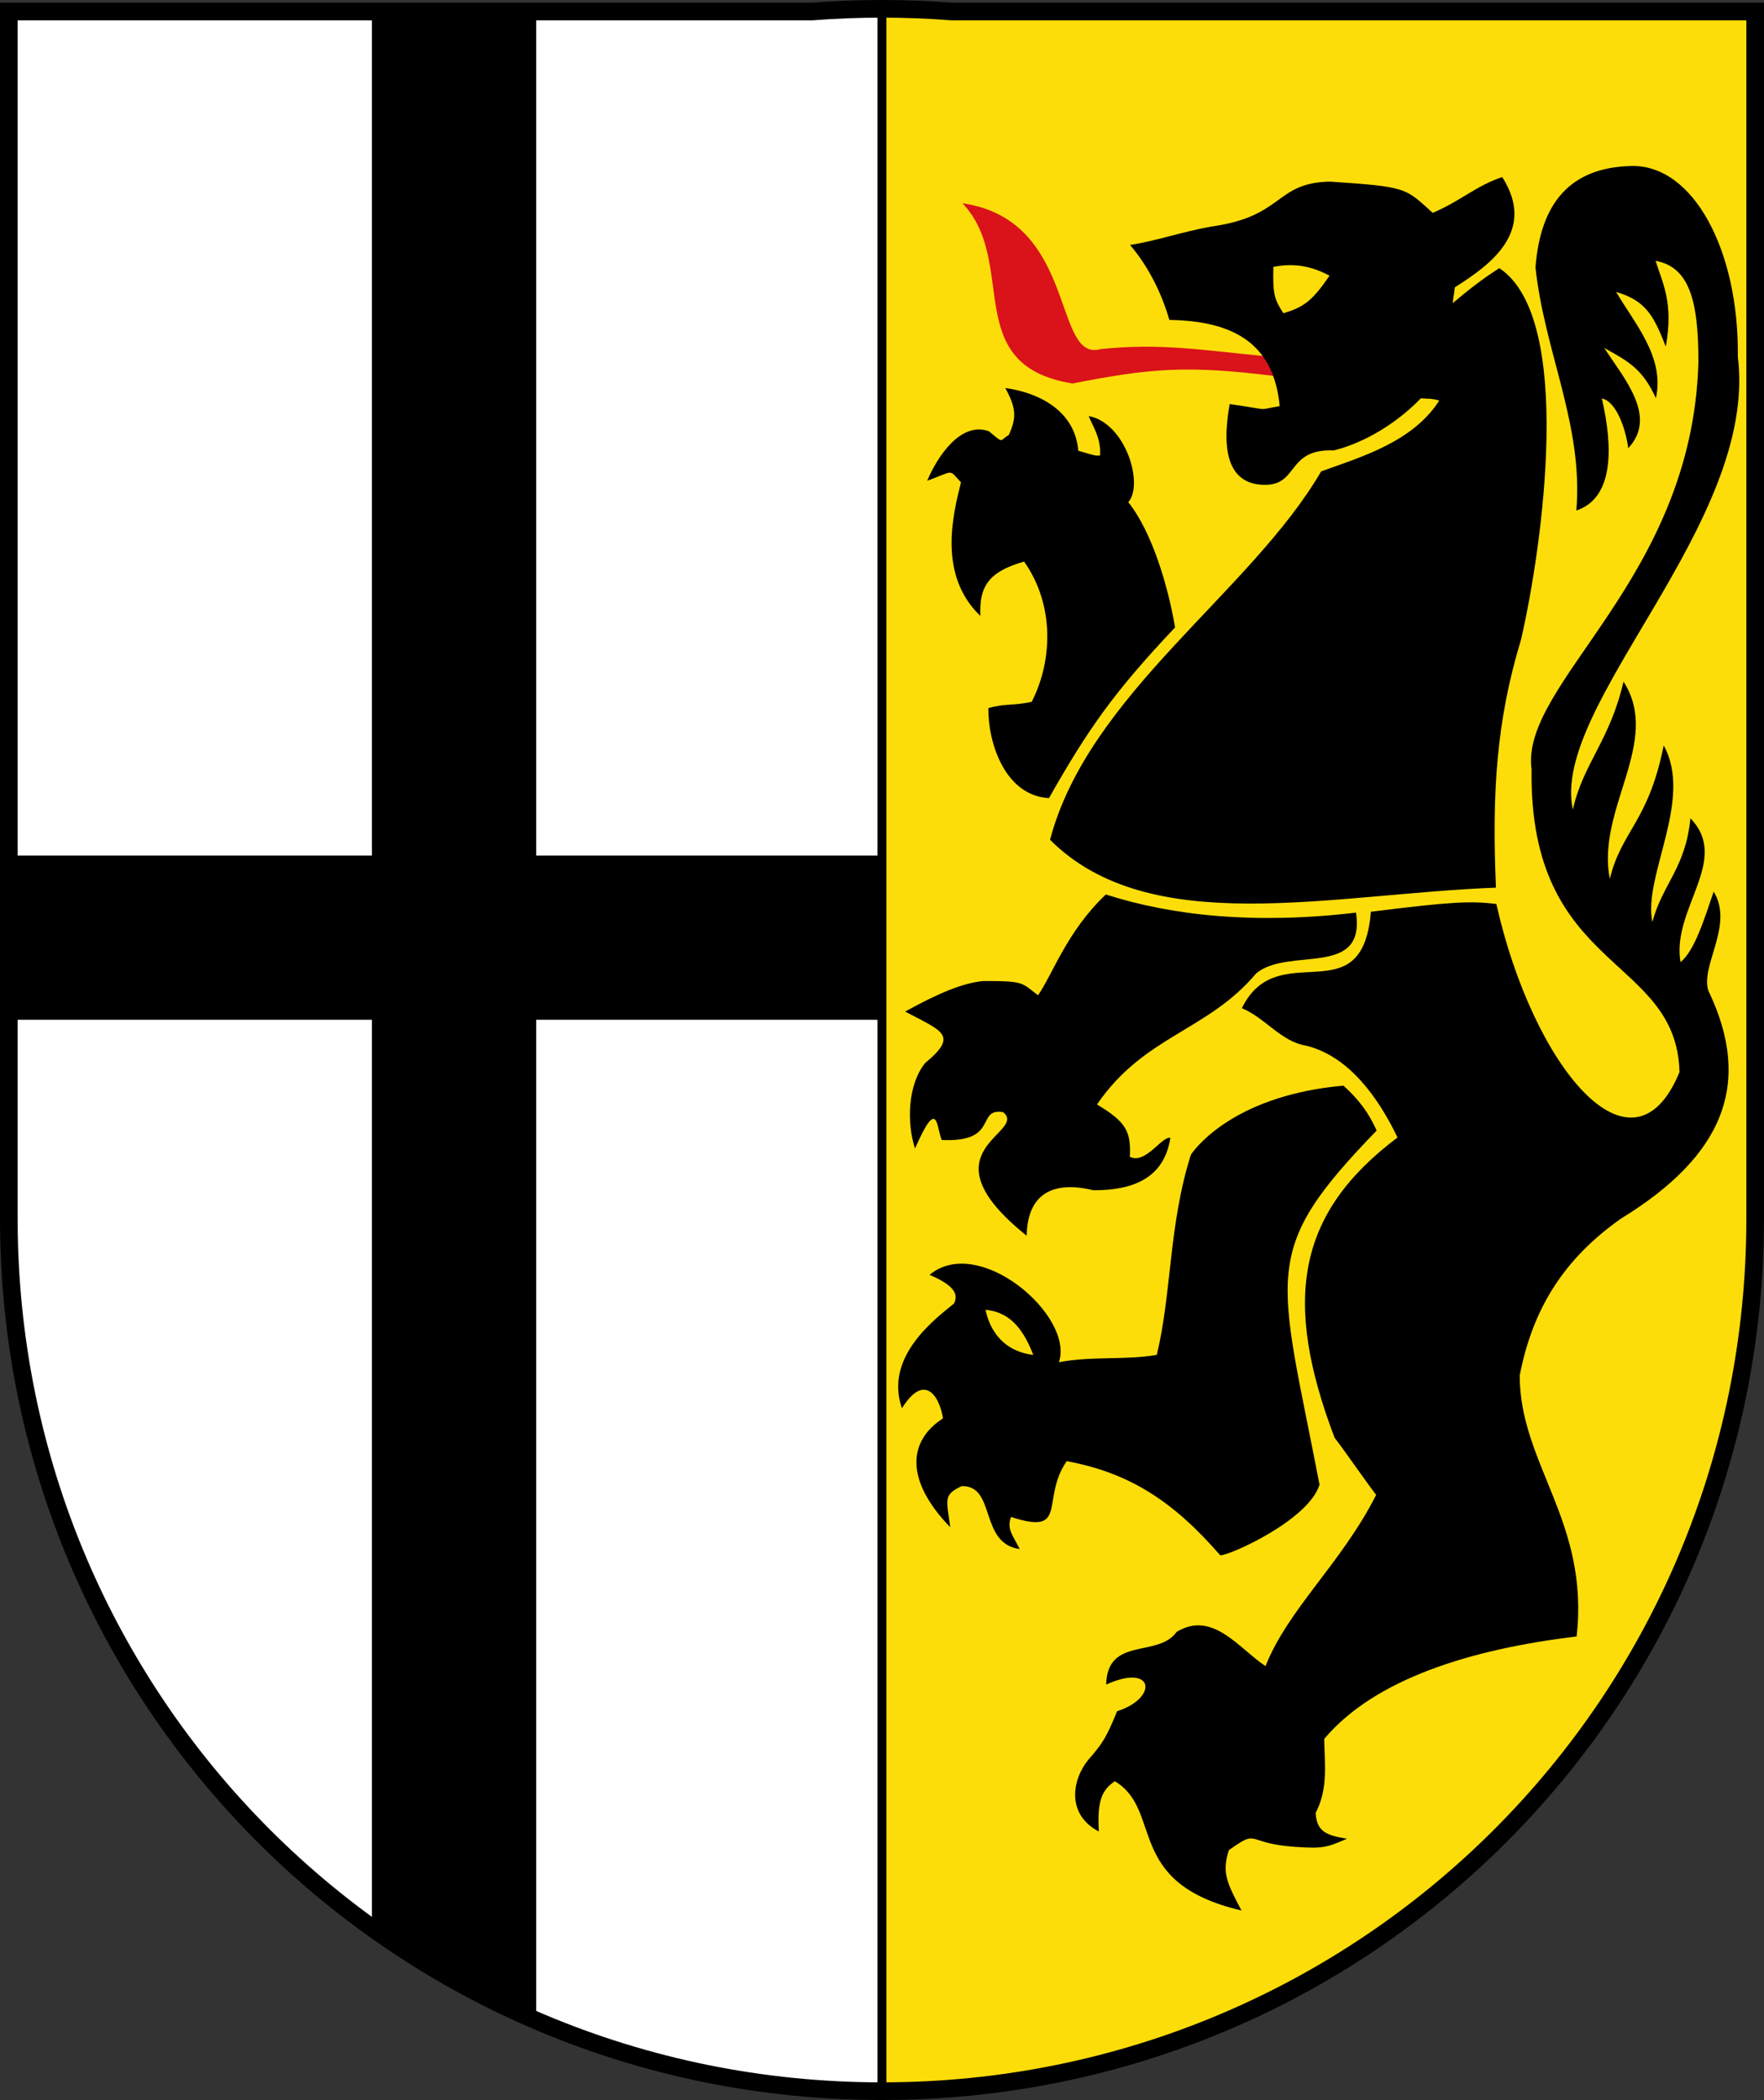 <?xml version="1.0" encoding="UTF-8" standalone="no"?>
<!-- Created with Inkscape (http://www.inkscape.org/) -->
<svg
   xmlns:dc="http://purl.org/dc/elements/1.1/"
   xmlns:cc="http://creativecommons.org/ns#"
   xmlns:rdf="http://www.w3.org/1999/02/22-rdf-syntax-ns#"
   xmlns:svg="http://www.w3.org/2000/svg"
   xmlns="http://www.w3.org/2000/svg"
   xmlns:sodipodi="http://sodipodi.sourceforge.net/DTD/sodipodi-0.dtd"
   xmlns:inkscape="http://www.inkscape.org/namespaces/inkscape"
   id="svg2"
   sodipodi:version="0.32"
   inkscape:version="0.46"
   width="400"
   height="476"
   version="1.0"
   sodipodi:docname="Kreiswappen_des_Rhein-Kreises_Neuss.svg"
   inkscape:output_extension="org.inkscape.output.svg.inkscape">
  <rect width="100%" height="100%" fill="#333333" stroke="none"/>
  <defs
     id="defs5">
    <inkscape:perspective
       sodipodi:type="inkscape:persp3d"
       inkscape:vp_x="0 : 526.18109 : 1"
       inkscape:vp_y="0 : 1000 : 0"
       inkscape:vp_z="744.09448 : 526.18109 : 1"
       inkscape:persp3d-origin="372.04724 : 350.78739 : 1"
       id="perspective9" />
    <inkscape:perspective
       id="perspective2486"
       inkscape:persp3d-origin="372.04724 : 350.78739 : 1"
       inkscape:vp_z="744.09448 : 526.18109 : 1"
       inkscape:vp_y="0 : 1000 : 0"
       inkscape:vp_x="0 : 526.18109 : 1"
       sodipodi:type="inkscape:persp3d" />
    <inkscape:perspective
       id="perspective3335"
       inkscape:persp3d-origin="372.04724 : 350.78739 : 1"
       inkscape:vp_z="744.09448 : 526.18109 : 1"
       inkscape:vp_y="0 : 1000 : 0"
       inkscape:vp_x="0 : 526.18109 : 1"
       sodipodi:type="inkscape:persp3d" />
  </defs>
  <sodipodi:namedview
     inkscape:window-height="667"
     inkscape:window-width="815"
     inkscape:pageshadow="2"
     inkscape:pageopacity="0.0"
     guidetolerance="10.0"
     gridtolerance="10.0"
     objecttolerance="10.0"
     borderopacity="1.0"
     bordercolor="#666666"
     pagecolor="#ffffff"
     id="base"
     showgrid="false"
     inkscape:zoom="1"
     inkscape:cx="214.89401"
     inkscape:cy="233.31016"
     inkscape:window-x="41"
     inkscape:window-y="-2"
     inkscape:current-layer="svg2" />
  <path
     style="opacity:1;fill:#ffffff;fill-opacity:1;fill-rule:nonzero;stroke:#000000;stroke-width:2;stroke-linecap:butt;stroke-linejoin:miter;marker:none;marker-start:none;marker-mid:none;marker-end:none;stroke-miterlimit:4;stroke-dasharray:none;stroke-dashoffset:0;stroke-opacity:1;visibility:visible;display:inline;overflow:visible;enable-background:accumulate"
     d="M 200,2 L 2,2.612 L 2,199.809 L 2,276.191 C 2,385.777 90.308,474 200,474 L 200,2 z"
     id="vorn"
     sodipodi:nodetypes="cccccc" />
  <path
     style="opacity:1;fill:#fcdd09;fill-opacity:1;fill-rule:nonzero;stroke:#000000;stroke-width:2;stroke-linecap:butt;stroke-linejoin:miter;marker:none;marker-start:none;marker-mid:none;marker-end:none;stroke-miterlimit:4;stroke-dasharray:none;stroke-dashoffset:0;stroke-opacity:1;visibility:visible;display:inline;overflow:visible;enable-background:accumulate"
     d="M 200,2 L 398,2.612 L 398,199.809 L 398,276.191 C 398,385.777 309.692,474 200,474 L 200,2 z"
     id="hinten"
     sodipodi:nodetypes="cccccc" />
  <path
     style="opacity:1;fill:#da121a;fill-opacity:1;fill-rule:nonzero;stroke:none;stroke-width:2;stroke-linecap:butt;stroke-linejoin:miter;marker:none;marker-start:none;marker-mid:none;marker-end:none;stroke-miterlimit:4;stroke-dashoffset:0;stroke-opacity:1;visibility:visible;display:inline;overflow:visible;enable-background:accumulate"
     d="M 218.249,46.074 C 244.471,49.883 238.608,82.242 249.582,79.126 C 262.924,77.741 272.224,79.311 286.476,80.696 C 289.119,84.331 287.386,81.735 288.772,85.197 C 269.134,82.773 260.759,83.466 243.2,86.928 C 217.556,82.773 231.071,59.577 218.249,46.074 z"
     id="zunge"
     sodipodi:nodetypes="cccccc" />
  <path
     style="opacity:1;fill:#000000;fill-opacity:1"
     d="M 252.802,403.75 C 250.062,405.591 248.727,407.855 249.169,415.145 C 241.664,411.209 243.155,403.259 246.81,398.852 C 250.24,394.948 250.931,393.608 253.314,387.88 C 262.726,384.86 261.702,376.891 250.827,381.836 C 251.111,370.84 262.555,375.869 266.827,369.886 C 274.992,364.944 280.982,373.701 286.96,377.646 C 292.201,364.559 304.134,354.428 312.057,338.844 C 310.137,336.399 304.541,328.323 302.622,325.878 C 290.81,294.733 294.019,275.039 316.896,257.831 C 312.722,249.13 306.051,239.437 296.175,237.021 C 290.392,236.055 287.062,230.83 281.6,228.514 C 289.785,211.83 308.934,230.427 310.859,206.664 C 328.707,204.44 333.341,204.156 339.309,204.901 C 347.608,241.808 370.128,269.065 380.841,243.005 C 380.163,216.353 346.67,220.49 347.294,174.414 C 344.619,154.77 383.821,131.371 385.125,82.051 C 385.159,67.745 382.879,60.499 375.425,59.119 C 376.925,64.088 379.556,68.472 377.733,78.548 C 374.906,71.326 373.101,68.154 366.471,66.168 C 370.585,73.244 377.551,80.904 375.491,90.255 C 372.507,83.737 369.426,81.972 363.77,78.871 C 368.408,85.98 375.901,94.446 369.21,101.597 C 368.736,97.641 366.624,90.982 363.23,90.324 C 365.758,101.212 366.033,112.89 357.449,115.716 C 359.069,96.319 350.213,79.785 348.183,60.594 C 349.315,46.064 355.994,37.932 369.949,37.624 C 384.023,37.311 394.352,56.854 394.068,80.862 C 398.73,118.611 351.472,159.789 356.654,183.523 C 359.003,172.991 365.034,167.951 368.143,154.497 C 376.937,168.16 361.872,183.38 365.045,199.204 C 367.666,188.287 373.771,186.399 377.254,168.975 C 384.073,181.247 372.503,198.588 374.688,208.99 C 377.007,200.319 382.215,196.779 383.313,185.488 C 392.511,194.928 378.994,205.969 381.066,218.088 C 384.264,215.531 386.512,208.166 388.588,202.096 C 393.241,209.688 385.54,218.828 387.377,224.536 C 397.539,245.662 390.784,261.993 367.582,276.212 C 354.623,285.336 347.542,296.601 344.604,311.799 C 344.642,331.911 360.444,344.878 357.514,370.932 C 333.444,373.824 311.739,380.554 300.266,394.163 C 300.41,400.457 301.13,405.469 298.33,410.953 C 298.597,415.159 300.712,416.006 305.435,416.778 C 300.833,418.796 299.91,419.056 293.61,418.617 C 282.148,417.819 285.697,414.374 278.649,419.366 C 276.977,424.542 278.314,426.943 281.513,433.049 C 254.764,426.794 263.879,410.37 252.802,403.75 z M 241.88,331.2 C 235.887,339.925 242.47,348.17 229.254,343.839 C 228.29,346.58 229.502,347.695 231.224,351.113 C 222.005,349.898 225.907,336.656 218.079,336.853 C 213.753,338.862 214.698,339.935 215.468,346.169 C 205.119,335.485 205.939,326.549 213.833,321.505 C 213.05,316.499 209.655,310.996 204.519,319.21 C 200.386,307.382 212.406,298.702 216.352,295.445 C 216.969,294.023 217.553,291.807 210.776,288.969 C 221.975,279.643 243.666,298.266 240.117,308.771 C 247.671,307.331 255.253,308.356 262.304,307.099 C 265.708,293.248 264.993,277.565 270.055,261.708 C 271.857,259.103 281.082,248.189 304.631,246.076 C 308.252,249.33 310.429,252.385 312.169,256.253 C 285.451,283.849 289.888,288.102 299.213,336.531 C 296.734,344.569 278.835,352.6 276.699,352.536 C 266.169,340.416 256.254,333.847 241.88,331.2 z M 234.307,307.106 C 231.611,300.116 228.231,297.367 223.472,296.878 C 224.486,301.725 227.652,306.33 234.307,307.106 z M 227.456,252.084 C 221.185,251.096 226.682,259.03 213.521,258.394 C 212.301,255.136 212.643,248.582 207.486,260.326 C 205.561,254.424 205.847,245.803 209.802,240.938 C 217.413,234.633 213.725,233.769 205.251,229.289 C 212.992,225.008 218.466,222.792 222.983,222.365 C 232.302,222.354 231.598,222.716 235.378,225.599 C 238.734,220.8 241.9,211.14 250.755,202.747 C 265.926,207.627 284.879,209.543 307.486,206.86 C 309.705,221.799 292.306,214.528 284.868,220.614 C 273.822,233.774 259.469,234.664 248.753,250.351 C 255.391,254.314 256.482,256.478 256.2,262.214 C 259.754,263.999 263.419,257.528 265.386,257.893 C 264,267.137 256.781,269.839 247.92,269.788 C 238.712,267.559 232.98,270.629 232.807,280.098 C 208.52,260.659 233.333,256.809 227.456,252.084 z M 238.104,190.348 C 246.839,157.305 283.546,134.323 299.577,106.858 C 308.607,103.58 320.358,100.199 326.363,90.794 C 324.539,90.244 323.621,90.424 322.21,90.272 C 315.43,97.242 307.69,100.834 302.423,102.096 C 291.757,101.687 294.516,109.878 286.9,109.896 C 278.888,109.929 276.808,102.897 278.84,91.587 C 288.731,92.991 284.571,92.986 290.178,92.059 C 288.9,78.474 280.527,72.749 265.163,72.515 C 263.496,66.801 260.689,60.742 256.239,55.52 C 261.924,54.693 267.742,52.599 274.621,51.361 C 291.277,49.084 288.989,41.414 301.599,41.168 C 319.303,42.347 318.585,42.603 324.881,48.248 C 331.186,45.576 334.726,42.095 340.642,40.137 C 348.395,52.28 338.25,59.87 329.889,65.133 C 329.658,67.285 329.572,66.946 329.427,68.711 C 333.451,65.293 336.622,62.914 339.984,60.784 C 357.091,72.083 349.752,123.941 344.907,144.975 C 339.351,163.231 338.279,179.485 339.218,201.199 C 301.515,202.65 260.769,212.991 238.104,190.348 z M 301.484,62.495 C 297.286,60.247 293.355,59.591 288.746,60.498 C 288.611,66.699 288.921,67.743 291.009,71.004 C 295.792,69.613 297.696,67.992 301.484,62.495 z M 224.118,160.497 C 227.944,159.426 229.492,160.001 233.94,159.096 C 238.777,149.642 239.076,136.985 232.223,127.293 C 224.071,129.605 222.023,133.027 222.303,139.605 C 212.708,130.447 216.001,116.89 217.915,109.329 C 215.002,106.271 216.552,106.678 210.249,108.977 C 212.518,103.542 217.857,95.416 224.26,97.763 C 227.8,100.699 226.536,99.847 228.728,98.624 C 230.756,94.368 230.186,92.15 227.976,87.95 C 237.621,89.35 243.936,94.491 244.494,102.165 C 247.353,102.942 248.289,103.442 249.477,103.223 C 249.604,99.022 247.833,96.752 246.863,94.305 C 255.219,95.838 259.443,109.781 255.846,113.822 C 261.332,120.707 264.937,133.16 266.452,142.224 C 252.451,157.011 246.584,165.527 237.866,180.901 C 227.903,180.382 224.008,168.364 224.118,160.497 z"
     id="loewe"
     sodipodi:nodetypes="ccccccccccccccccccccccccccsccccccccccccccccsccccccccccccccccccccccccccccccccccccccccccccccccccccccccccccccccccccccccccccccc" />
  <path
     style="opacity:1;fill:#000000;fill-opacity:1;fill-rule:nonzero;stroke:none;stroke-width:2;stroke-linecap:butt;stroke-linejoin:miter;marker:none;marker-start:none;marker-mid:none;marker-end:none;stroke-miterlimit:4;stroke-dasharray:none;stroke-dashoffset:0;stroke-opacity:1;visibility:visible;display:inline;overflow:visible;enable-background:accumulate"
     d="M 84.337,2.612 L 84.337,193.934 L 2,193.934 L 2,231.145 L 84.337,231.145 L 84.337,436.911 C 95.877,445.199 108.354,452.286 121.584,457.965 L 121.584,231.145 L 200,231.145 L 200,193.934 L 121.584,193.934 L 121.584,2.612 L 84.337,2.612 z"
     id="kreuz"
     sodipodi:nodetypes="ccccccccccccc" />
  <path
     style="opacity:1;fill:none;fill-opacity:1;fill-rule:nonzero;stroke:#000000;stroke-width:4;stroke-linecap:butt;stroke-linejoin:miter;marker:none;marker-start:none;marker-mid:none;marker-end:none;stroke-miterlimit:4;stroke-dasharray:none;stroke-dashoffset:0;stroke-opacity:1;visibility:visible;display:inline;overflow:visible;enable-background:accumulate"
     d="M 200,2 C 194.649,2 189.374,2.2 184.133,2.612 L 2,2.612 L 2,199.809 L 2,238.612 L 2,276.191 C 2,385.777 90.308,474 200,474 C 309.692,474 398,385.777 398,276.191 L 398,238.612 L 398,199.809 L 398,2.612 L 215.867,2.612 C 210.626,2.2 205.351,2 200,2 z"
     id="schildrahmen" />
</svg>
